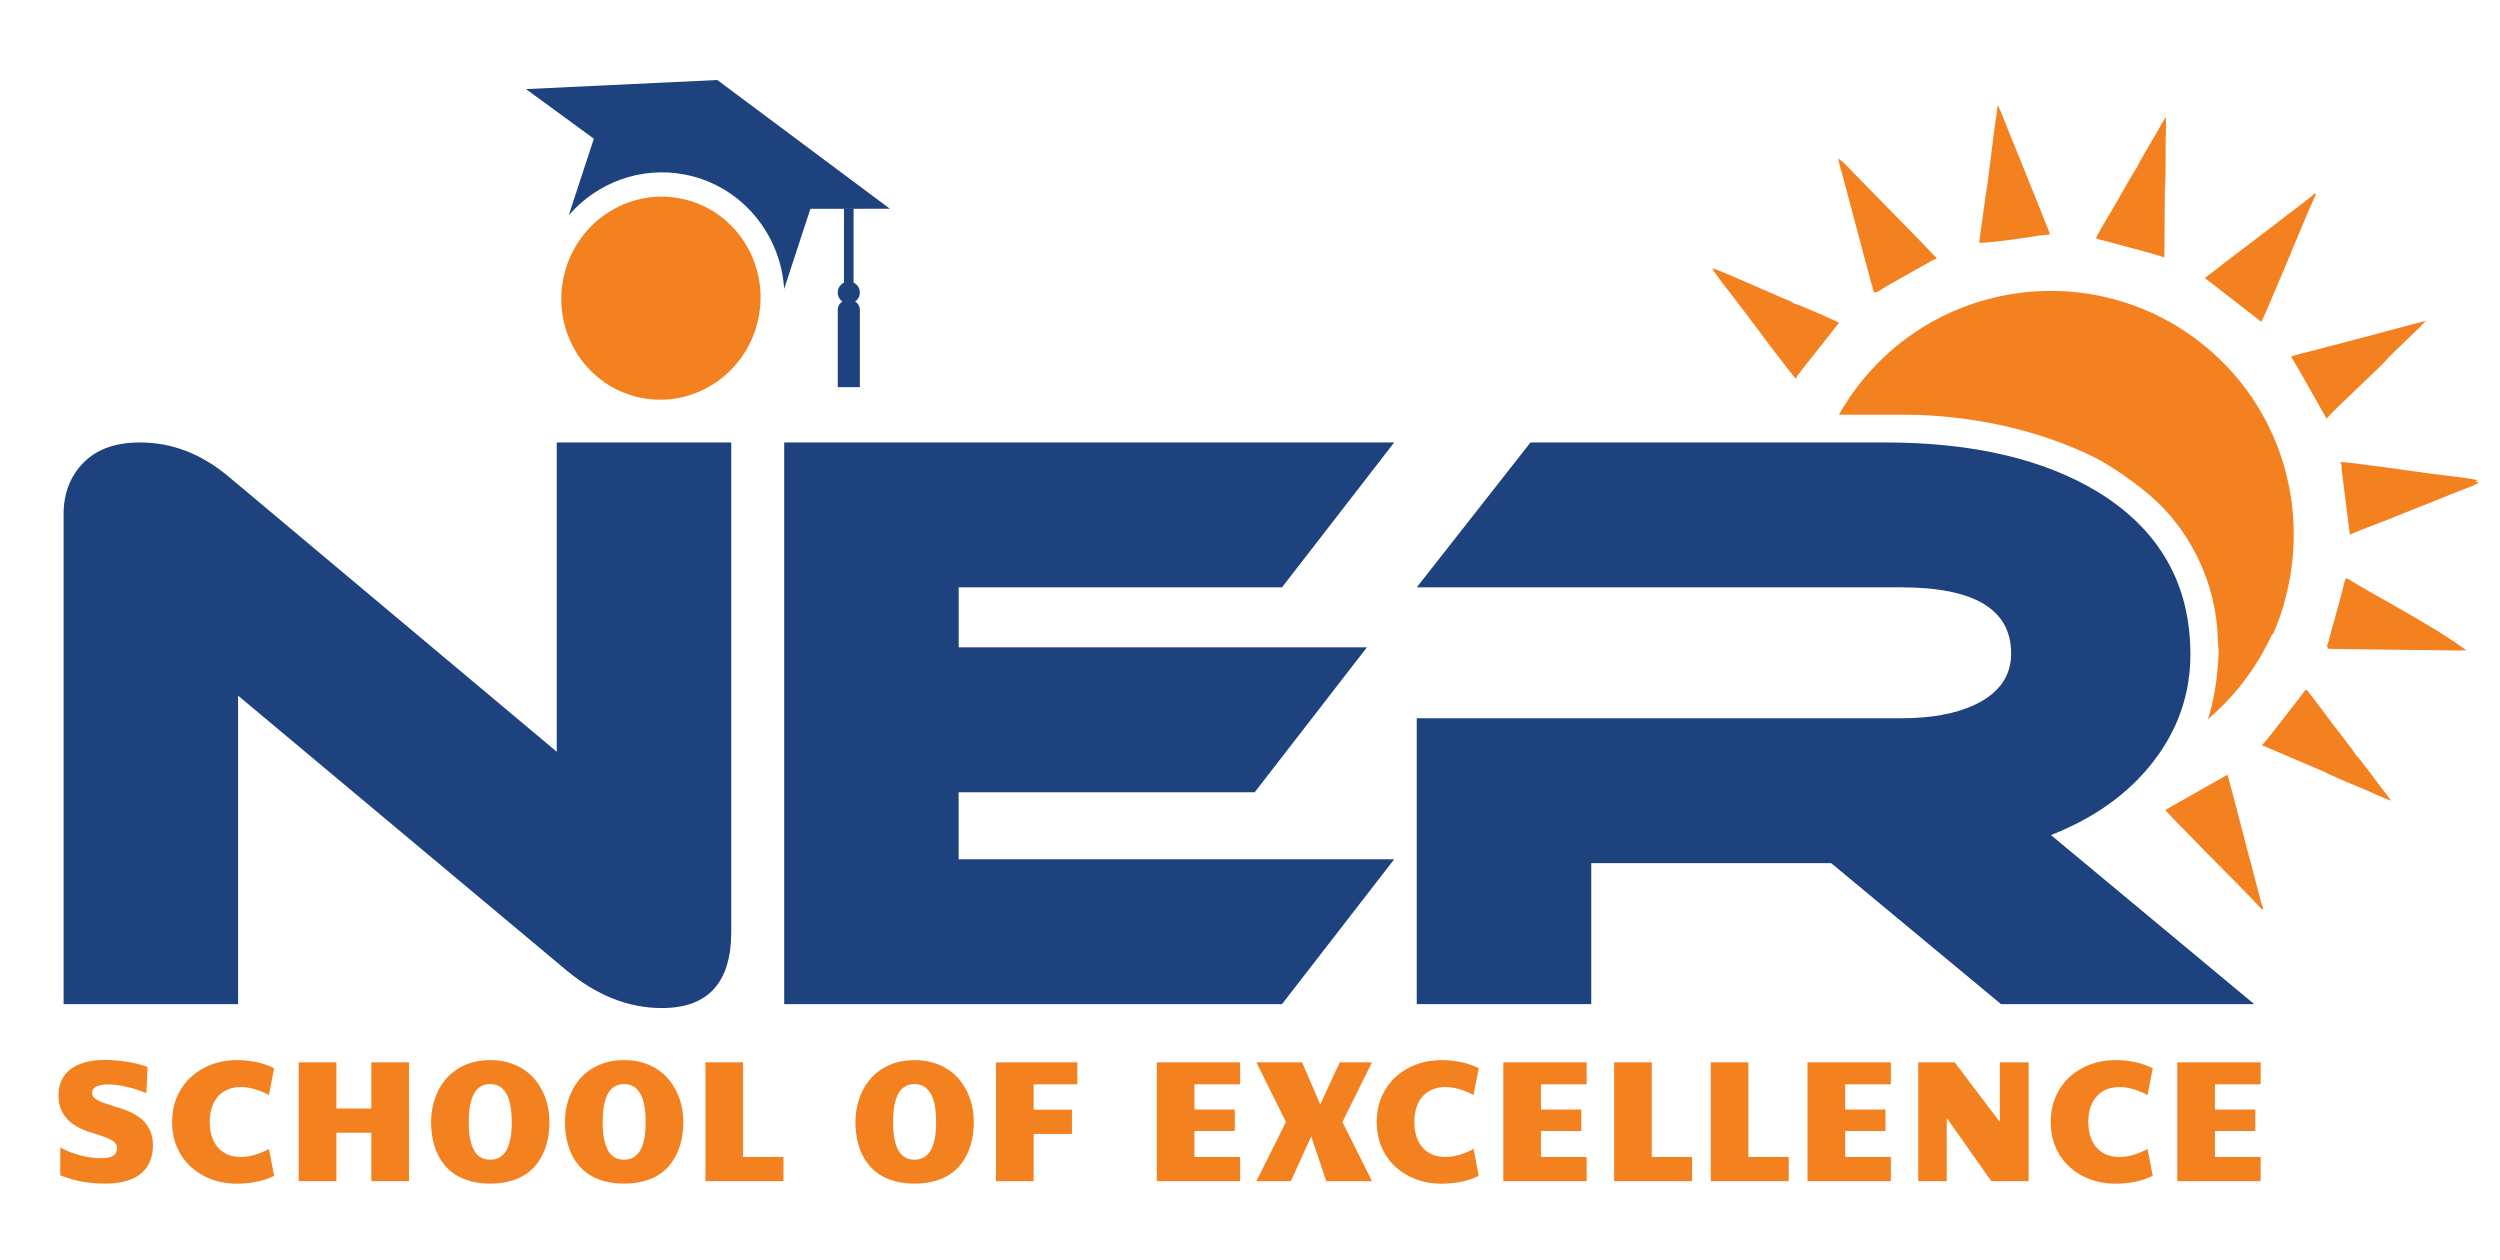 <?xml version="1.0" encoding="utf-8"?>
<!-- Generator: Adobe Illustrator 23.0.0, SVG Export Plug-In . SVG Version: 6.00 Build 0)  -->
<svg version="1.1" id="Layer_1" xmlns="http://www.w3.org/2000/svg" xmlns:xlink="http://www.w3.org/1999/xlink" x="0px" y="0px"
	 viewBox="0 0 500 252" style="enable-background:new 0 0 500 252;" xml:space="preserve">
<style type="text/css">
	.st0{fill-rule:evenodd;clip-rule:evenodd;fill:#F48120;}
	.st1{fill-rule:evenodd;clip-rule:evenodd;fill:#1E427D;}
</style>
<g>
	<path class="st0" d="M454.59,126.86c0.85-1.88,1.54-3.79,2.06-5.6c0.89-3.15,1.41-5.6,1.78-8.71c0.09-0.75,0.16-1.53,0.2-2.33
		c1.09-15.64-5.38-31.51-18.69-41.84c-21.21-16.45-51.74-12.6-68.19,8.61c-1.49,1.92-2.81,3.91-3.97,5.96h13.75
		c6.42,0,13.9,0.99,19.31,2.24c6.25,1.44,10.78,2.98,15.99,5.3c3.57,1.59,6.89,3.74,10.02,6.08c1.08,0.81,1.87,1.45,2.89,2.3
		c8.17,6.85,13.56,17.64,13.83,29.03c0.07,2.99,0.33,1.05,0.02,4.95c-0.3,3.85-0.86,7.48-2,10.99c2.51-2.14,4.84-4.56,6.95-7.27
		c2.39-3.09,4.35-6.37,5.9-9.78L454.59,126.86z"/>
	<path class="st0" d="M477.24,72.01c1.52-1.71,6.78-6.42,7.9-7.85l-13.42,3.57l-10.12,2.65c-0.77,0.21-2.81,0.59-3.38,1.02
		c0.59,0.73,5.26,9.08,6.2,10.76c0.33,0.59,0.65,1.04,0.9,1.58C466.6,82.1,476,73.51,477.24,72.01 M432.97,37.66
		c0.17-0.77,0.17-6.3,0.15-7.1c-0.05-2.01,0.15-5.2,0.05-7.13c-0.5,0.64-1.04,1.71-1.46,2.45c-0.74,1.3-4.11,6.89-4.25,7.51
		c-0.72,0.93-3.32,5.62-4.12,7.01c-0.5,0.87-4.14,6.92-4.11,7.17c0.03,0.27,0.79,0.35,1.44,0.51l5.27,1.43
		c1,0.26,6.43,1.69,6.93,2.02L432.97,37.66z M397.13,39.07l-1.3,9.44c0.73,0.31,11.22-1.2,11.71-1.36l2.46-0.26
		c-0.35-1.1-0.83-2.11-1.23-3.18l-4.54-11.31c-0.25-0.61-0.44-1.04-0.66-1.61c-0.41-1.07-0.87-2.14-1.31-3.23
		c-0.88-2.14-1.67-4.31-2.64-6.45c-0.27,0.58-0.25,1.51-0.37,2.2C398.49,27.92,397.9,34.73,397.13,39.07 M495.06,96.35
		c0.24-0.11,0.4-0.2,0.46-0.25c-0.57-0.37-6.01-0.94-6.81-1.05c-1.12-0.16-2.28-0.29-3.45-0.44c-1.62-0.2-16.48-2.39-17.24-2.17
		c0.28,0.37,0.31,0.79,0.35,1.21l-0.07,0.04l1.68,13.28c1-0.57,5.1-2.06,6.43-2.6c2.23-0.9,4.2-1.69,6.42-2.56l9.69-3.87
		c1.08-0.42,2.31-0.84,3.3-1.4C495.66,96.47,495.39,96.41,495.06,96.35 M465.31,129.33l0.28,0.02l-0.11,0.37
		c1.15,0.1,2.27,0.05,3.41,0.09l12.18,0.17c0.66,0.01,1.13,0,1.74,0.01c1.15,0.03,2.31,0.03,3.48,0.03
		c2.31,0.01,4.62,0.12,6.97,0.06c-0.21-0.22-0.51-0.42-0.83-0.6c-4.16-3.16-14.19-8.69-18.68-11.25c-0.73-0.41-1.49-0.88-2.32-1.35
		c-3.07-1.73-1.89-2.25-3.5,3.29c-0.46,1.59-0.8,3.02-1.25,4.57c-0.2,0.71-0.43,1.44-0.62,2.23
		C465.93,127.54,465.61,128.87,465.31,129.33 M387.2,51.55l0.08-0.04c-0.14-0.11-0.32-0.27-0.54-0.47
		c-2.29-2.53-6.55-6.73-8.83-9.11l-9.58-9.8l0.02,0.12c-0.22-0.2-0.44-0.39-0.66-0.56c-0.04,0.55,0.6,2.58,0.8,3.29l4.42,16.64
		c0.29,1.1,0.59,2.16,0.9,3.28c0.43,1.55,0.39,1.94,0.64,2.27c0.48,2.21,0.07,1.56,4.54-0.87c1.45-0.79,2.71-1.55,4.12-2.33
		c0.65-0.36,1.33-0.71,2.02-1.13c0.5-0.3,1.67-1.01,2.21-1.12L387.2,51.55z M440.96,55.59l11.29,8.76c0.4-0.55,2.45-5.57,2.8-6.35
		c2.67-6.09,5.45-13.3,8.13-19.13l-0.25-0.2c-0.52,0.64-4.45,3.5-5.45,4.29c-4.91,3.87-10.16,7.67-15.06,11.54
		C441.91,54.89,441.42,55.22,440.96,55.59 M360.32,74.04l7.51-9.51c-0.63-0.33-8.41-3.8-9.14-3.88c-0.36-0.38-1.38-0.69-1.97-0.95
		c-1.63-0.71-13.43-5.95-14.23-6.04c0.14,0.67,3.56,4.93,4.04,5.58c0.68,0.91,1.39,1.83,2.12,2.76c1,1.29,9.91,13.39,10.6,13.77
		C359.35,75.02,360,74.65,360.32,74.04 M465.13,154.48c0.65,0.45,5.75,2.58,6.49,2.87c1.87,0.73,4.74,2.15,6.56,2.79
		c-0.4-0.71-1.17-1.62-1.69-2.29c-0.91-1.19-4.77-6.45-5.29-6.82c-0.58-1.02-3.9-5.23-4.88-6.51c-0.61-0.79-4.78-6.49-5.03-6.56
		c-0.26-0.08-0.63,0.6-1.03,1.14l-3.35,4.31c-0.63,0.83-4.04,5.28-4.53,5.62L465.13,154.48z M445.51,154.94l-12.43,7.04
		c0.35,0.58,4.19,4.41,4.78,5.03c4.59,4.81,10.17,10.16,14.52,14.87l0.28-0.16c-0.39-0.73-1.51-5.46-1.85-6.69
		c-1.68-6.02-3.16-12.33-4.84-18.34C445.78,156.09,445.67,155.51,445.51,154.94"/>
	<path class="st1" d="M450.85,200.83h-50.64l-33.97-28.2h-47.99v28.2h-34.9v-57.18h96.91c5.92,0,10.8-0.88,14.65-2.67
		c4.88-2.31,7.32-5.74,7.32-10.26c0-8.83-7.32-13.25-21.97-13.25h-96.91l22.75-28.98H377c17.55,0,31.79,3.33,42.69,9.97
		c12.26,7.58,18.39,18.39,18.39,32.41c0,7.89-2.47,15.04-7.4,21.42c-4.93,6.39-11.76,11.3-20.49,14.72L450.85,200.83z
		 M146.25,186.34c0,10.18-4.62,15.27-13.87,15.27c-6.65,0-12.98-2.49-19.01-7.48l-65.75-55v61.7h-34.9v-97.98
		c0-4.15,1.32-7.61,3.97-10.31c2.65-2.7,6.41-4.05,11.3-4.05c6.34,0,12.2,2.23,17.61,6.73l65.75,55.13V88.49h34.9V186.34z
		 M278.84,171.85l-22.44,28.98h-99.56V88.49h122l-22.44,28.98h-64.66v12h81.64l-22.44,28.98h-59.21v13.4H278.84z"/>
	<path class="st1" d="M167.55,61.96l0,15.46h4.42l0-15.46c0-0.7-0.38-1.31-0.94-1.65c0.57-0.4,0.94-1.06,0.94-1.81
		c0-0.87-0.51-1.62-1.25-1.98l0-0.02V41.77l-1.93,0v14.65l0.06,0.08c-0.76,0.35-1.3,1.11-1.3,2.01c0,0.75,0.37,1.41,0.94,1.81
		C167.93,60.65,167.55,61.26,167.55,61.96 M177.98,41.75L143.46,16l-38.26,1.82l13.57,9.92l-5.02,15.31
		c5.64-6.5,14.4-9.88,23.32-8.12c11.17,2.21,19.06,11.79,19.76,22.85l5.25-16.02L177.98,41.75z"/>
	<path class="st0" d="M136.12,39.7c10.79,2.13,17.77,12.78,15.6,23.79c-2.17,11.01-12.68,18.21-23.47,16.08
		c-10.79-2.13-17.77-12.78-15.6-23.79C114.83,44.77,125.33,37.57,136.12,39.7L136.12,39.7z"/>
	<path class="st0" d="M29.27,218.64c-0.46-0.21-0.99-0.41-1.61-0.62c-0.61-0.21-1.24-0.4-1.92-0.56c-0.66-0.17-1.34-0.31-2.03-0.41
		c-0.68-0.11-1.32-0.16-1.93-0.16c-1.05,0-1.88,0.13-2.47,0.4c-0.6,0.27-0.89,0.72-0.89,1.36c0,0.3,0.1,0.57,0.31,0.8
		c0.21,0.23,0.5,0.44,0.88,0.64c0.39,0.2,0.84,0.39,1.37,0.57c0.53,0.18,1.12,0.38,1.77,0.58l1.23,0.38
		c1.03,0.31,1.95,0.7,2.78,1.14c0.82,0.44,1.51,0.96,2.07,1.56c0.57,0.6,1,1.29,1.3,2.06c0.3,0.77,0.46,1.65,0.46,2.64
		c0,1.15-0.18,2.2-0.55,3.15c-0.36,0.95-0.93,1.76-1.7,2.43c-0.77,0.67-1.76,1.2-2.97,1.56c-1.2,0.37-2.66,0.56-4.34,0.56
		c-1.5,0-2.99-0.13-4.48-0.37c-1.49-0.24-2.98-0.68-4.5-1.29v-5.55c1.44,0.74,2.85,1.28,4.21,1.62c1.36,0.34,2.7,0.51,4.03,0.51
		c1.09,0,1.88-0.17,2.38-0.52c0.5-0.34,0.75-0.83,0.75-1.45c0-0.37-0.1-0.68-0.28-0.95c-0.18-0.27-0.48-0.51-0.89-0.74
		c-0.41-0.22-0.95-0.45-1.61-0.68c-0.66-0.23-1.46-0.5-2.4-0.78c-0.94-0.28-1.81-0.64-2.61-1.06c-0.8-0.43-1.5-0.94-2.08-1.54
		c-0.59-0.6-1.04-1.3-1.37-2.1c-0.33-0.8-0.49-1.7-0.49-2.72c0-1.06,0.18-2.02,0.55-2.89c0.37-0.88,0.94-1.62,1.7-2.24
		c0.76-0.63,1.73-1.11,2.9-1.46c1.17-0.34,2.56-0.52,4.18-0.52c0.64,0,1.31,0.03,2.03,0.09c0.72,0.06,1.45,0.14,2.19,0.25
		c0.75,0.11,1.49,0.26,2.22,0.43c0.73,0.18,1.42,0.39,2.06,0.64L29.27,218.64z M435.46,212.46h16.67v4.41h-9.14v5.03h8.07v4.3h-8.07
		v5.19h9.14v4.84h-16.67V212.46z M410.15,224.4c0-1.92,0.35-3.64,1.03-5.16c0.69-1.53,1.62-2.83,2.8-3.9
		c1.18-1.07,2.54-1.89,4.1-2.46c1.56-0.57,3.21-0.86,4.96-0.86c1.22,0,2.46,0.12,3.73,0.35c1.27,0.24,2.52,0.66,3.78,1.27
		l-1.04,5.38c-0.99-0.54-1.96-0.94-2.93-1.21c-0.96-0.27-1.85-0.4-2.66-0.4c-0.98,0-1.85,0.16-2.62,0.48
		c-0.77,0.32-1.43,0.78-1.97,1.39c-0.54,0.6-0.95,1.34-1.24,2.2c-0.29,0.86-0.43,1.84-0.43,2.92c0,1.09,0.14,2.07,0.43,2.93
		c0.29,0.87,0.69,1.6,1.24,2.2c0.54,0.61,1.19,1.07,1.97,1.39c0.77,0.32,1.65,0.48,2.62,0.48c0.81,0,1.69-0.13,2.66-0.4
		c0.97-0.27,1.94-0.67,2.93-1.21l1.04,5.38c-1.26,0.61-2.51,1.02-3.78,1.24c-1.27,0.22-2.51,0.33-3.73,0.33
		c-1.75,0-3.4-0.28-4.96-0.85c-1.55-0.57-2.92-1.38-4.1-2.44c-1.18-1.06-2.11-2.35-2.8-3.87
		C410.49,228.04,410.15,226.31,410.15,224.4 M383.65,212.46h7.28l9.04,11.93v-11.93h5.75v23.77h-7.46l-8.91-12.64v12.64h-5.7V212.46
		z M361.5,212.46h16.67v4.41h-9.14v5.03h8.07v4.3h-8.07v5.19h9.14v4.84H361.5V212.46z M342.15,212.46h7.53v18.93h8.07v4.84h-15.6
		V212.46z M322.82,212.46h7.53v18.93h8.07v4.84h-15.6V212.46z M300.66,212.46h16.67v4.41h-9.14v5.03h8.07v4.3h-8.07v5.19h9.14v4.84
		h-16.67V212.46z M275.35,224.4c0-1.92,0.34-3.64,1.03-5.16c0.69-1.53,1.62-2.83,2.8-3.9c1.18-1.07,2.54-1.89,4.1-2.46
		c1.56-0.57,3.21-0.86,4.96-0.86c1.22,0,2.46,0.12,3.73,0.35c1.27,0.24,2.53,0.66,3.78,1.27l-1.04,5.38
		c-0.99-0.54-1.96-0.94-2.93-1.21c-0.96-0.27-1.85-0.4-2.66-0.4c-0.98,0-1.85,0.16-2.62,0.48c-0.77,0.32-1.43,0.78-1.97,1.39
		c-0.54,0.6-0.95,1.34-1.23,2.2c-0.29,0.86-0.43,1.84-0.43,2.92c0,1.09,0.14,2.07,0.43,2.93c0.29,0.87,0.7,1.6,1.23,2.2
		c0.54,0.61,1.19,1.07,1.97,1.39c0.78,0.32,1.65,0.48,2.62,0.48c0.81,0,1.69-0.13,2.66-0.4c0.96-0.27,1.94-0.67,2.93-1.21l1.04,5.38
		c-1.26,0.61-2.51,1.02-3.78,1.24c-1.27,0.22-2.5,0.33-3.73,0.33c-1.75,0-3.4-0.28-4.96-0.85c-1.56-0.57-2.92-1.38-4.1-2.44
		c-1.18-1.06-2.11-2.35-2.8-3.87C275.69,228.04,275.35,226.31,275.35,224.4 M268.49,224.4l5.92,11.84h-9.15l-3.02-8.96l-4.07,8.96
		h-6.9l5.92-11.84l-5.92-11.93h9.15l3.63,8.42l3.9-8.42h6.45L268.49,224.4z M231.36,212.46h16.67v4.41h-9.14v5.03h8.07v4.3h-8.07
		v5.19h9.14v4.84h-16.67V212.46z M199.2,212.46h16.27v4.41h-8.74v5.08h7.66v4.84h-7.66v9.45h-7.53V212.46z M178.62,224.4
		c0,1.35,0.1,2.5,0.29,3.45c0.2,0.95,0.48,1.73,0.84,2.34c0.36,0.61,0.81,1.05,1.34,1.33c0.53,0.28,1.13,0.42,1.81,0.42
		c0.67,0,1.27-0.14,1.81-0.42c0.53-0.28,0.99-0.72,1.36-1.33c0.38-0.6,0.67-1.38,0.86-2.34c0.2-0.95,0.29-2.1,0.29-3.45
		c0-1.34-0.1-2.5-0.29-3.45c-0.19-0.96-0.48-1.74-0.86-2.35c-0.37-0.61-0.83-1.06-1.36-1.35c-0.53-0.29-1.14-0.44-1.81-0.44
		c-0.67,0-1.27,0.15-1.81,0.44c-0.53,0.29-0.98,0.75-1.34,1.35c-0.37,0.61-0.64,1.39-0.84,2.35
		C178.72,221.9,178.62,223.06,178.62,224.4 M182.91,236.72c-1.47,0-2.78-0.16-3.93-0.48c-1.16-0.32-2.17-0.76-3.05-1.32
		c-0.88-0.57-1.62-1.24-2.24-2.02c-0.61-0.77-1.11-1.62-1.5-2.54c-0.38-0.91-0.67-1.88-0.84-2.88c-0.17-1.01-0.26-2.04-0.26-3.08
		c0-1.03,0.1-2.05,0.32-3.06c0.21-1.01,0.53-1.98,0.96-2.9c0.42-0.92,0.96-1.77,1.61-2.55c0.65-0.79,1.42-1.46,2.29-2.03
		c0.87-0.57,1.87-1.02,2.97-1.35c1.1-0.32,2.33-0.49,3.67-0.49c1.35,0,2.57,0.17,3.67,0.49c1.11,0.33,2.1,0.77,2.98,1.35
		c0.87,0.57,1.64,1.24,2.29,2.03c0.65,0.79,1.19,1.64,1.62,2.55c0.44,0.92,0.76,1.89,0.97,2.9c0.21,1.02,0.32,2.04,0.32,3.06
		c0,1.04-0.09,2.07-0.27,3.08c-0.18,1-0.47,1.97-0.85,2.88c-0.39,0.91-0.89,1.76-1.5,2.54c-0.62,0.78-1.37,1.45-2.24,2.02
		c-0.88,0.57-1.89,1.01-3.05,1.32C185.69,236.56,184.38,236.72,182.91,236.72 M141.09,212.46h7.53v18.93h8.07v4.84h-15.6V212.46z
		 M120.53,224.4c0,1.35,0.1,2.5,0.29,3.45c0.2,0.95,0.48,1.73,0.84,2.34c0.36,0.61,0.81,1.05,1.34,1.33
		c0.53,0.28,1.14,0.42,1.81,0.42c0.67,0,1.27-0.14,1.81-0.42c0.53-0.28,0.99-0.72,1.36-1.33c0.38-0.6,0.66-1.38,0.86-2.34
		c0.2-0.95,0.29-2.1,0.29-3.45c0-1.34-0.1-2.5-0.29-3.45c-0.19-0.96-0.48-1.74-0.86-2.35c-0.37-0.61-0.83-1.06-1.36-1.35
		c-0.53-0.29-1.14-0.44-1.81-0.44c-0.67,0-1.27,0.15-1.81,0.44c-0.53,0.29-0.98,0.75-1.34,1.35c-0.37,0.61-0.64,1.39-0.84,2.35
		C120.63,221.9,120.53,223.06,120.53,224.4 M124.82,236.72c-1.47,0-2.78-0.16-3.93-0.48c-1.16-0.32-2.18-0.76-3.05-1.32
		c-0.88-0.57-1.62-1.24-2.24-2.02c-0.61-0.77-1.11-1.62-1.5-2.54c-0.38-0.91-0.66-1.88-0.84-2.88c-0.17-1.01-0.26-2.04-0.26-3.08
		c0-1.03,0.1-2.05,0.31-3.06c0.21-1.01,0.53-1.98,0.96-2.9c0.42-0.92,0.96-1.77,1.61-2.55c0.65-0.79,1.42-1.46,2.29-2.03
		c0.87-0.57,1.86-1.02,2.97-1.35c1.1-0.32,2.33-0.49,3.67-0.49c1.35,0,2.57,0.17,3.67,0.49c1.11,0.33,2.1,0.77,2.98,1.35
		c0.88,0.57,1.64,1.24,2.29,2.03c0.65,0.79,1.19,1.64,1.62,2.55c0.44,0.92,0.76,1.89,0.97,2.9c0.21,1.02,0.32,2.04,0.32,3.06
		c0,1.04-0.09,2.07-0.27,3.08c-0.18,1-0.47,1.97-0.85,2.88c-0.39,0.91-0.89,1.76-1.5,2.54c-0.62,0.78-1.37,1.45-2.24,2.02
		c-0.88,0.57-1.89,1.01-3.05,1.32C127.6,236.56,126.28,236.72,124.82,236.72 M93.75,224.4c0,1.35,0.1,2.5,0.29,3.45
		c0.2,0.95,0.48,1.73,0.84,2.34c0.36,0.61,0.81,1.05,1.34,1.33c0.53,0.28,1.14,0.42,1.81,0.42c0.67,0,1.28-0.14,1.81-0.42
		c0.53-0.28,0.99-0.72,1.36-1.33c0.38-0.6,0.66-1.38,0.86-2.34c0.19-0.95,0.29-2.1,0.29-3.45c0-1.34-0.1-2.5-0.29-3.45
		c-0.2-0.96-0.48-1.74-0.86-2.35c-0.37-0.61-0.83-1.06-1.36-1.35c-0.53-0.29-1.14-0.44-1.81-0.44c-0.67,0-1.27,0.15-1.81,0.44
		c-0.53,0.29-0.98,0.75-1.34,1.35c-0.37,0.61-0.64,1.39-0.84,2.35C93.85,221.9,93.75,223.06,93.75,224.4 M98.04,236.72
		c-1.47,0-2.78-0.16-3.93-0.48c-1.16-0.32-2.17-0.76-3.05-1.32c-0.88-0.57-1.62-1.24-2.24-2.02c-0.61-0.77-1.11-1.62-1.5-2.54
		c-0.38-0.91-0.66-1.88-0.84-2.88c-0.17-1.01-0.26-2.04-0.26-3.08c0-1.03,0.1-2.05,0.32-3.06c0.21-1.01,0.53-1.98,0.96-2.9
		c0.42-0.92,0.96-1.77,1.61-2.55c0.65-0.79,1.42-1.46,2.29-2.03c0.87-0.57,1.87-1.02,2.97-1.35c1.1-0.32,2.33-0.49,3.67-0.49
		c1.35,0,2.57,0.17,3.67,0.49c1.11,0.33,2.09,0.77,2.98,1.35c0.88,0.57,1.64,1.24,2.29,2.03c0.65,0.79,1.19,1.64,1.62,2.55
		c0.43,0.92,0.76,1.89,0.97,2.9c0.21,1.02,0.32,2.04,0.32,3.06c0,1.04-0.09,2.07-0.27,3.08c-0.18,1-0.47,1.97-0.85,2.88
		c-0.39,0.91-0.89,1.76-1.5,2.54c-0.62,0.78-1.37,1.45-2.24,2.02c-0.88,0.57-1.89,1.01-3.05,1.32
		C100.82,236.56,99.51,236.72,98.04,236.72 M59.74,212.46h7.54v9.25h6.99v-9.25h7.53v23.77h-7.53v-9.69h-6.99v9.69h-7.54V212.46z
		 M34.43,224.4c0-1.92,0.34-3.64,1.03-5.16c0.69-1.53,1.62-2.83,2.8-3.9c1.18-1.07,2.54-1.89,4.1-2.46
		c1.56-0.57,3.21-0.86,4.96-0.86c1.22,0,2.46,0.12,3.73,0.35c1.27,0.24,2.52,0.66,3.78,1.27l-1.04,5.38
		c-0.99-0.54-1.96-0.94-2.93-1.21c-0.96-0.27-1.85-0.4-2.66-0.4c-0.98,0-1.85,0.16-2.62,0.48c-0.77,0.32-1.43,0.78-1.97,1.39
		c-0.54,0.6-0.95,1.34-1.23,2.2c-0.29,0.86-0.43,1.84-0.43,2.92c0,1.09,0.14,2.07,0.43,2.93c0.29,0.87,0.69,1.6,1.23,2.2
		c0.54,0.61,1.2,1.07,1.97,1.39c0.77,0.32,1.65,0.48,2.62,0.48c0.81,0,1.69-0.13,2.66-0.4c0.96-0.27,1.94-0.67,2.93-1.21l1.04,5.38
		c-1.26,0.61-2.51,1.02-3.78,1.24c-1.27,0.22-2.51,0.33-3.73,0.33c-1.75,0-3.4-0.28-4.96-0.85c-1.55-0.57-2.92-1.38-4.1-2.44
		c-1.18-1.06-2.11-2.35-2.8-3.87C34.77,228.04,34.43,226.31,34.43,224.4"/>
</g>
</svg>
